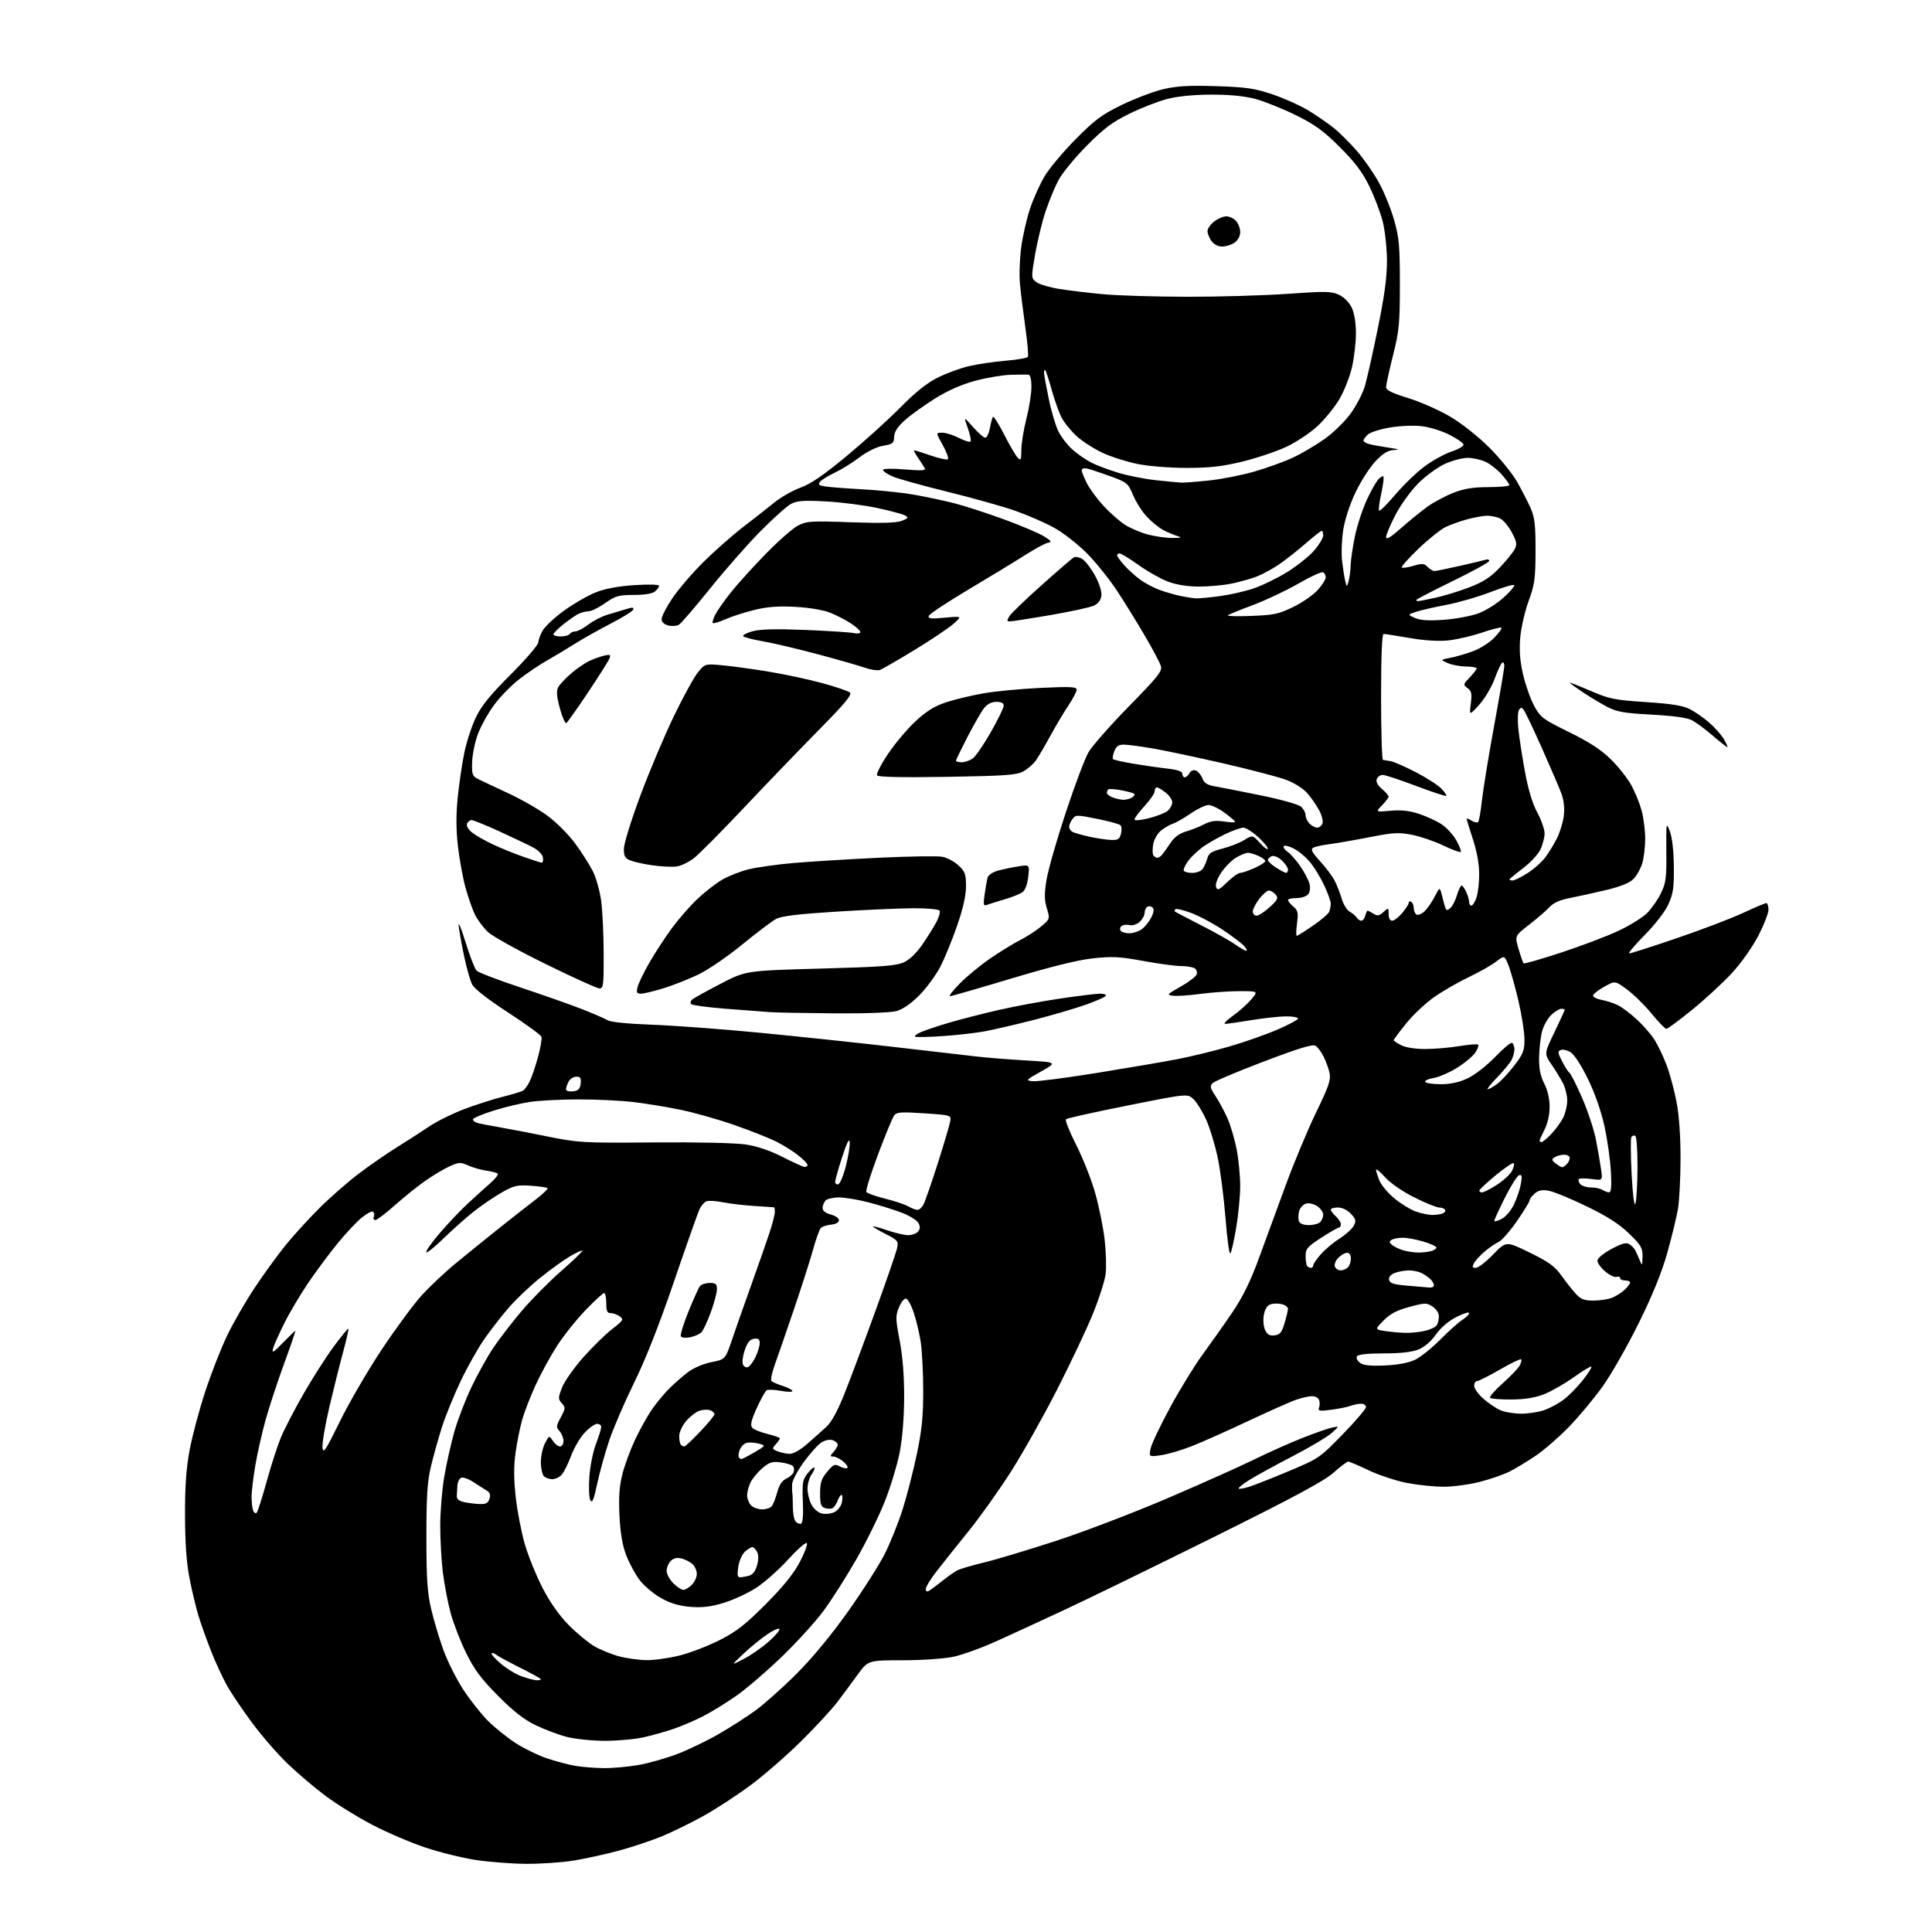 <?xml version="1.0" encoding="UTF-8" standalone="no"?>
<svg 
  version="1.1" 
  xmlns="http://www.w3.org/2000/svg" 
  xmlns:xlink="http://www.w3.org/1999/xlink" 
  xmlns:svg="http://www.w3.org/2000/svg"
  xmlns:rdf="http://www.w3.org/1999/02/22-rdf-syntax-ns#"
  xmlns:cc="http://creativecommons.org/ns#"
  xmlns:dc="http://purl.org/dc/elements/1.1/"
  viewBox="0 0 768 768"
  width="768"
  height="768"
>
<style>svg {background-color: white; }</style>"
<path stroke="none" fill="black" fill-rule="evenodd" d="M209.00,740.90C203.22,740.85 194.22,740.15 189.00,739.35C183.78,738.55 174.80,736.33 169.06,734.41C163.32,732.50 153.87,728.45 148.06,725.43C142.25,722.40 133.90,717.24 129.50,713.96C125.10,710.68 118.26,704.88 114.31,701.07C110.35,697.27 104.00,689.96 100.20,684.83C96.40,679.70 91.90,673.02 90.21,670.00C88.52,666.98 85.71,660.90 83.97,656.50C82.23,652.10 79.97,645.80 78.96,642.50C77.95,639.20 76.32,632.45 75.36,627.50C74.14,621.30 73.58,613.53 73.55,602.50C73.51,590.97 74.02,583.71 75.36,576.50C76.39,571.00 79.16,560.58 81.53,553.34C83.89,546.10 87.85,535.97 90.32,530.84C92.79,525.70 97.83,517.00 101.51,511.50C105.19,506.00 110.73,498.40 113.82,494.62C116.91,490.84 122.83,484.36 126.97,480.24C131.11,476.11 138.00,470.07 142.28,466.80C146.56,463.54 153.53,458.70 157.78,456.06C162.03,453.41 167.83,449.67 170.68,447.74C173.53,445.81 179.61,442.79 184.18,441.03C188.76,439.28 195.72,437.03 199.65,436.04C203.59,435.05 207.31,433.93 207.91,433.55C208.52,433.18 209.67,431.61 210.47,430.06C211.27,428.51 212.78,424.15 213.81,420.37C214.85,416.59 215.49,412.89 215.24,412.15C214.98,411.41 209.00,407.05 201.94,402.46C193.86,397.21 188.58,393.07 187.68,391.31C186.89,389.76 185.45,384.68 184.47,380.00C183.49,375.32 182.53,369.93 182.33,368.00C182.13,366.07 183.36,369.00 185.05,374.50C186.74,380.00 188.72,385.10 189.44,385.84C190.16,386.57 197.89,389.54 206.62,392.44C215.36,395.34 226.32,399.19 231.00,401.01C235.68,402.83 240.40,404.87 241.50,405.54C242.73,406.30 249.44,406.98 259.00,407.33C267.52,407.63 286.65,409.05 301.50,410.48C316.35,411.91 340.43,414.46 355.00,416.14C369.57,417.83 384.65,419.57 388.50,420.01C392.35,420.46 401.08,421.15 407.90,421.55C420.30,422.27 420.30,422.27 413.90,425.89C407.69,429.39 407.59,429.51 410.62,429.80C412.33,429.97 423.81,428.48 436.12,426.49C448.43,424.50 462.82,422.04 468.10,421.02C473.37,420.00 482.57,417.76 488.54,416.04C494.50,414.31 503.12,411.30 507.69,409.33C512.26,407.37 516.00,405.37 516.00,404.88C516.00,404.40 513.86,404.01 511.25,404.02C508.64,404.03 502.45,404.70 497.50,405.51C492.55,406.33 487.84,406.99 487.04,407.00C486.24,407.00 487.59,405.58 490.04,403.84C492.49,402.11 495.78,399.18 497.35,397.34C500.20,394.00 500.20,394.00 492.76,394.00C488.67,394.00 481.71,394.49 477.30,395.08C472.88,395.67 467.97,396.01 466.39,395.83C463.64,395.52 463.78,395.34 469.29,392.22C472.48,390.41 475.36,388.23 475.69,387.37C476.02,386.50 475.66,385.40 474.90,384.91C474.13,384.43 471.67,384.02 469.44,384.02C467.21,384.01 460.46,383.10 454.44,381.99C445.18,380.29 442.12,380.13 434.50,380.95C428.48,381.60 417.73,384.26 402.08,388.96C389.20,392.83 378.19,396.00 377.62,396.00C377.04,396.00 378.81,393.73 381.54,390.96C384.27,388.18 389.65,383.74 393.50,381.09C397.35,378.43 402.75,375.11 405.50,373.71C408.25,372.30 412.05,369.84 413.95,368.23C417.39,365.31 417.40,365.28 416.13,361.04C415.12,357.68 415.10,355.29 416.03,349.64C416.68,345.71 420.11,333.73 423.66,323.00C427.20,312.28 431.27,301.48 432.71,299.00C434.14,296.53 441.36,288.34 448.74,280.80C460.26,269.06 462.07,266.78 461.48,264.80C461.11,263.54 458.31,258.23 455.26,253.00C452.21,247.78 447.21,239.68 444.14,235.00C441.08,230.32 435.63,223.54 432.04,219.92C428.44,216.30 422.57,211.73 419.00,209.76C415.43,207.79 408.45,204.76 403.50,203.02C398.55,201.29 386.40,197.88 376.50,195.45C366.60,193.02 356.81,190.29 354.75,189.37C352.69,188.45 351.00,187.29 351.00,186.80C351.00,186.28 354.67,186.19 359.65,186.60C366.92,187.19 368.17,187.08 367.49,185.90C367.04,185.13 365.82,183.26 364.77,181.75C363.72,180.24 363.12,179.00 363.43,179.00C363.74,179.00 366.72,179.95 370.06,181.10C373.40,182.26 376.44,182.89 376.81,182.52C377.19,182.15 376.26,179.63 374.75,176.92C372.00,172.00 372.00,172.00 374.54,172.00C375.94,172.00 378.91,172.93 381.14,174.07C383.37,175.21 385.47,175.87 385.80,175.53C386.13,175.20 385.65,172.81 384.72,170.21C383.04,165.50 383.04,165.50 386.80,169.75C388.86,172.09 391.05,174.00 391.67,174.00C392.28,174.00 393.09,172.32 393.48,170.26C393.87,168.20 394.41,166.15 394.68,165.71C394.95,165.27 396.97,168.41 399.15,172.70C401.33,176.99 403.77,181.16 404.56,181.96C405.82,183.24 406.00,182.85 406.00,178.87C406.00,176.37 406.90,170.80 408.00,166.50C409.10,162.20 410.00,156.50 410.00,153.84C410.00,150.68 409.57,148.97 408.75,148.92C408.06,148.87 404.92,148.90 401.76,148.99C398.61,149.07 392.30,150.13 387.75,151.35C382.31,152.80 376.85,155.20 371.78,158.36C367.55,161.00 362.17,164.85 359.83,166.93C356.81,169.61 355.54,171.54 355.45,173.59C355.34,176.18 354.89,176.55 351.05,177.20C348.45,177.65 344.75,179.46 341.63,181.82C338.81,183.95 334.40,186.69 331.83,187.90C329.26,189.11 326.64,190.73 326.01,191.49C325.07,192.62 325.48,192.98 328.18,193.39C330.00,193.67 336.68,194.18 343.00,194.52C349.32,194.86 358.32,195.79 363.00,196.59C367.68,197.39 375.03,198.95 379.34,200.05C383.65,201.16 392.65,204.08 399.34,206.54C406.03,209.00 413.07,212.00 415.00,213.20C418.01,215.08 418.22,215.44 416.50,215.78C415.40,216.00 411.35,218.19 407.50,220.65C403.65,223.11 393.55,229.26 385.05,234.31C376.55,239.37 369.41,244.10 369.18,244.84C368.85,245.92 370.14,246.06 375.64,245.54C382.50,244.90 382.50,244.90 379.00,248.00C377.07,249.70 370.10,254.38 363.50,258.40C356.90,262.42 350.72,265.98 349.77,266.32C348.81,266.65 346.14,266.25 343.81,265.43C341.49,264.62 333.05,262.20 325.05,260.06C317.05,257.93 307.22,255.61 303.21,254.92C299.19,254.23 295.69,253.31 295.42,252.88C295.16,252.45 296.87,251.56 299.22,250.92C302.19,250.10 308.55,249.95 320.00,250.40C329.07,250.77 337.74,251.33 339.25,251.65C340.78,251.97 342.00,251.80 342.00,251.25C342.00,250.71 340.31,249.16 338.25,247.82C336.19,246.47 332.48,244.55 330.00,243.56C327.34,242.49 321.71,241.54 316.25,241.24C309.47,240.86 305.13,241.18 299.95,242.44C296.07,243.39 290.86,245.06 288.37,246.16C285.87,247.26 283.61,247.95 283.34,247.68C283.07,247.41 283.53,245.87 284.37,244.26C285.20,242.65 288.00,238.67 290.59,235.41C293.18,232.16 299.39,225.30 304.40,220.18C309.40,215.05 315.17,209.98 317.22,208.92C320.62,207.15 322.39,207.04 338.22,207.61C350.48,208.04 356.37,207.88 358.50,207.04C361.09,206.02 361.27,205.73 359.80,204.91C358.87,204.39 353.92,203.05 348.80,201.95C343.69,200.84 334.54,199.66 328.47,199.33C319.52,198.84 316.87,199.02 314.47,200.29C312.84,201.15 307.36,206.05 302.29,211.18C297.23,216.31 288.23,226.54 282.29,233.92C276.36,241.30 270.78,247.78 269.90,248.32C269.03,248.86 267.11,248.99 265.65,248.63C263.97,248.20 263.00,247.28 263.00,246.09C263.00,245.07 264.91,241.36 267.24,237.86C269.58,234.36 275.11,227.90 279.53,223.50C283.96,219.10 291.10,212.80 295.40,209.50C299.70,206.20 305.30,201.80 307.86,199.72C310.41,197.64 315.08,195.00 318.23,193.84C322.37,192.33 327.52,188.79 336.74,181.12C343.77,175.28 353.34,166.62 358.01,161.87C363.83,155.96 368.46,152.26 372.75,150.11C376.19,148.38 381.81,146.32 385.25,145.53C388.69,144.73 395.23,143.77 399.78,143.39C404.34,143.02 408.30,142.32 408.59,141.85C408.88,141.38 408.44,136.16 407.60,130.25C406.77,124.34 405.80,116.58 405.46,113.00C405.11,109.42 405.34,102.75 405.97,98.17C406.60,93.59 408.18,86.69 409.49,82.84C410.79,78.98 413.35,73.28 415.18,70.17C417.01,67.06 422.56,60.41 427.53,55.39C435.26,47.58 437.93,45.59 446.03,41.66C451.24,39.14 458.65,36.33 462.50,35.43C467.86,34.18 472.79,33.91 483.50,34.25C495.45,34.64 498.72,35.11 505.83,37.51C510.42,39.06 516.83,41.94 520.09,43.91C523.35,45.88 527.92,49.04 530.25,50.92C532.59,52.80 536.75,56.95 539.50,60.14C542.25,63.32 546.17,68.97 548.20,72.69C550.24,76.41 552.93,83.06 554.19,87.48C556.17,94.46 556.47,97.78 556.47,113.00C556.46,128.74 556.19,131.59 553.73,141.33C552.23,147.29 551.00,152.92 551.00,153.85C551.00,155.11 553.26,156.24 559.75,158.23C564.56,159.71 572.05,163.01 576.39,165.57C580.96,168.26 587.51,173.43 591.96,177.86C596.18,182.06 601.17,188.20 603.05,191.50C604.93,194.80 607.36,199.53 608.45,202.00C610.08,205.71 610.42,208.69 610.40,219.00C610.37,230.11 610.06,232.34 607.62,239.00C606.10,243.15 604.62,249.70 604.30,253.66C603.89,258.74 604.24,263.00 605.48,268.28C606.45,272.39 608.42,277.94 609.87,280.62C612.32,285.17 613.27,285.88 623.76,291.04C631.91,295.05 636.50,298.05 640.42,301.92C643.39,304.85 647.04,309.49 648.53,312.23C650.02,314.96 651.85,319.52 652.61,322.35C653.36,325.18 653.98,330.15 653.99,333.38C653.99,336.62 653.47,341.02 652.83,343.17C652.19,345.31 650.60,348.13 649.30,349.43C647.70,351.03 644.11,352.46 638.22,353.86C633.42,355.00 626.97,356.41 623.88,357.01C620.08,357.74 617.50,358.91 615.88,360.65C614.57,362.07 610.94,365.20 607.81,367.62C602.12,372.03 602.12,372.03 603.66,377.26C604.51,380.14 605.40,382.71 605.65,382.96C605.89,383.21 612.70,381.24 620.79,378.59C628.88,375.93 639.10,372.04 643.50,369.95C647.90,367.87 652.94,364.74 654.69,363.02C656.44,361.29 658.92,357.77 660.19,355.19C662.24,351.03 662.49,349.13 662.40,338.51C662.31,326.82 662.34,326.62 663.80,330.51C664.72,332.98 665.32,338.31 665.38,344.50C665.46,352.91 665.11,355.30 663.19,359.50C661.86,362.43 657.95,367.50 653.73,371.75C649.78,375.74 647.06,379.00 647.67,379.00C648.29,379.00 656.83,376.26 666.65,372.91C676.47,369.56 688.27,365.06 692.89,362.91C697.50,360.76 701.66,359.00 702.14,359.00C702.61,359.00 703.00,360.17 703.00,361.60C703.00,363.03 701.15,367.75 698.89,372.09C696.54,376.61 692.04,382.96 688.37,386.91C684.85,390.72 677.77,397.25 672.63,401.42C667.50,405.59 662.90,409.00 662.40,408.99C661.91,408.99 659.25,406.25 656.50,402.90C653.75,399.56 649.37,395.25 646.76,393.33C642.02,389.84 642.02,389.84 637.83,392.17C635.53,393.45 633.48,395.01 633.28,395.63C633.07,396.26 634.57,397.07 636.67,397.47C638.74,397.85 641.74,398.85 643.33,399.67C644.92,400.50 648.27,403.04 650.75,405.33C653.24,407.63 656.38,411.24 657.73,413.38C659.08,415.51 661.24,420.05 662.52,423.47C663.81,426.88 665.58,433.46 666.46,438.09C667.46,443.33 668.05,451.77 668.04,460.50C668.03,468.20 667.57,477.18 667.03,480.46C666.48,483.73 664.58,491.61 662.79,497.96C660.57,505.84 656.97,514.73 651.40,526.00C646.92,535.08 640.46,546.41 637.04,551.18C633.62,555.95 627.60,563.17 623.66,567.23C619.72,571.28 613.80,576.42 610.50,578.66C607.20,580.89 602.55,583.71 600.17,584.92C597.79,586.13 592.43,588.00 588.26,589.06C584.09,590.13 577.64,591.00 573.93,591.00C570.21,591.00 563.66,590.33 559.37,589.51C555.07,588.68 548.23,586.43 544.17,584.51C540.11,582.58 536.40,581.00 535.93,581.00C535.46,581.00 532.82,582.99 530.08,585.43C526.35,588.74 514.39,595.17 482.79,610.86C459.53,622.40 433.07,635.31 424.00,639.54C414.93,643.76 402.58,649.47 396.56,652.20C390.54,654.94 382.66,657.81 379.06,658.58C375.31,659.37 366.61,659.97 358.78,659.98C345.06,660.00 345.06,660.00 340.89,665.75C338.59,668.91 334.99,673.78 332.88,676.56C330.78,679.34 324.43,686.22 318.78,691.84C313.12,697.47 304.06,705.39 298.64,709.44C293.22,713.49 284.67,719.08 279.64,721.86C274.61,724.64 267.16,728.30 263.07,729.98C258.98,731.66 251.37,734.20 246.15,735.62C240.93,737.04 232.80,738.83 228.08,739.60C223.36,740.37 214.78,740.95 209.00,740.90zM240.00,702.85C243.57,702.89 249.88,702.32 254.00,701.58C258.12,700.84 265.10,698.84 269.50,697.14C273.90,695.44 281.22,691.90 285.76,689.27C290.31,686.65 296.82,682.48 300.24,680.00C303.66,677.52 310.98,671.00 316.49,665.50C322.93,659.08 330.34,650.13 337.17,640.50C343.02,632.25 349.61,621.90 351.80,617.50C354.00,613.10 357.15,605.23 358.81,600.00C360.47,594.77 362.99,584.98 364.41,578.23C366.45,568.57 367.00,563.16 366.99,552.73C366.99,545.46 366.52,536.65 365.96,533.17C365.39,529.68 364.16,524.54 363.21,521.73C362.27,518.93 360.93,516.45 360.24,516.23C359.52,516.00 358.29,517.45 357.40,519.59C355.95,523.05 355.97,524.12 357.64,532.93C358.83,539.20 359.44,546.98 359.41,555.50C359.38,563.62 358.71,571.84 357.63,577.39C356.67,582.28 354.03,590.99 351.76,596.76C349.49,602.52 344.38,612.92 340.39,619.87C336.41,626.82 330.57,636.00 327.41,640.28C324.26,644.55 316.84,652.73 310.92,658.44C305.01,664.15 296.87,671.16 292.84,674.00C288.80,676.85 282.80,680.55 279.50,682.23C276.21,683.91 271.03,686.13 268.00,687.17C264.98,688.22 259.66,689.73 256.19,690.53C252.72,691.34 245.72,692.00 240.65,692.00C235.57,692.00 228.74,691.32 225.46,690.48C222.18,689.64 216.57,687.55 213.00,685.83C208.30,683.57 204.13,680.32 197.97,674.10C191.21,667.30 188.56,663.73 185.26,657.00C182.96,652.33 180.18,645.12 179.08,641.00C177.98,636.88 176.61,629.69 176.04,625.03C175.47,620.37 175.00,612.01 175.00,606.45C175.00,600.90 175.73,592.11 176.61,586.93C177.50,581.74 179.31,573.67 180.64,569.00C181.97,564.33 185.04,556.35 187.47,551.28C189.90,546.21 193.78,539.23 196.10,535.78C198.42,532.33 203.43,525.81 207.23,521.30C211.03,516.79 218.13,509.60 223.01,505.32C227.89,501.05 231.71,497.37 231.49,497.16C231.27,496.94 229.06,497.95 226.57,499.41C224.08,500.86 218.78,504.69 214.78,507.91C210.77,511.13 205.19,516.42 202.36,519.68C199.53,522.93 195.13,528.57 192.58,532.22C190.03,535.87 185.74,543.50 183.04,549.18C180.35,554.86 177.00,563.10 175.61,567.50C174.22,571.90 172.27,578.88 171.29,583.00C169.87,588.94 169.50,594.77 169.50,611.00C169.50,627.49 169.87,633.07 171.37,639.50C172.39,643.90 174.58,651.23 176.22,655.79C177.87,660.35 181.43,667.47 184.14,671.62C186.85,675.76 191.27,681.36 193.96,684.05C196.65,686.75 201.61,690.73 204.99,692.91C208.36,695.09 214.02,697.84 217.57,699.02C221.11,700.20 226.15,701.53 228.76,701.97C231.37,702.41 236.43,702.80 240.00,702.85zM213.25,667.92C214.21,667.96 215.00,667.79 215.00,667.53C215.00,667.27 211.29,665.20 206.75,662.94C202.21,660.67 197.93,658.35 197.23,657.77C196.53,657.19 195.72,656.95 195.43,657.24C195.14,657.53 196.79,659.37 199.09,661.34C201.39,663.31 205.12,665.58 207.39,666.38C209.65,667.19 212.29,667.88 213.25,667.92zM295.64,659.47C298.47,658.00 302.97,654.87 305.64,652.51C308.31,650.14 310.19,647.89 309.82,647.51C309.45,647.12 307.17,648.17 304.75,649.83C302.34,651.49 298.14,654.94 295.43,657.49C290.50,662.14 290.50,662.14 295.64,659.47zM257.09,659.93C260.16,659.97 266.14,659.11 270.38,658.03C274.61,656.95 281.77,654.17 286.29,651.86C292.86,648.49 296.49,645.64 304.50,637.57C311.47,630.56 315.56,625.47 317.99,620.82C319.91,617.15 321.13,613.80 320.72,613.38C320.30,612.97 316.93,615.94 313.23,619.99C309.53,624.05 303.82,629.10 300.55,631.22C297.27,633.33 291.48,636.01 287.69,637.16C282.55,638.72 279.18,639.13 274.44,638.75C269.92,638.38 266.55,637.38 262.79,635.27C259.88,633.63 256.08,630.44 254.33,628.18C252.59,625.92 250.17,621.46 248.95,618.28C247.41,614.26 246.59,609.45 246.25,602.49C245.89,595.14 246.20,590.76 247.41,585.99C248.31,582.42 250.59,576.24 252.47,572.26C254.36,568.27 257.34,562.91 259.10,560.35C260.87,557.79 263.94,554.06 265.94,552.06C267.94,550.06 271.29,547.12 273.40,545.51C275.64,543.80 279.52,542.14 282.78,541.48C288.33,540.38 288.33,540.38 291.03,532.44C292.51,528.07 295.98,518.20 298.74,510.50C301.50,502.80 304.72,493.60 305.88,490.06C307.05,486.51 308.00,482.80 308.00,481.81C308.00,480.81 307.89,479.97 307.75,479.94C307.61,479.90 304.12,479.66 300.00,479.41C295.88,479.15 290.22,478.49 287.42,477.94C284.63,477.38 281.65,477.20 280.81,477.52C279.96,477.84 278.71,479.32 278.02,480.81C277.34,482.29 272.78,495.20 267.90,509.50C262.09,526.52 256.65,540.34 252.14,549.50C248.36,557.20 243.89,567.55 242.21,572.50C240.53,577.45 238.37,585.24 237.40,589.80C236.05,596.14 235.41,597.70 234.69,596.40C234.16,595.47 233.97,591.28 234.27,587.10C234.56,582.92 235.74,577.02 236.90,574.00C238.05,570.98 239.00,567.94 239.00,567.25C239.00,566.56 238.27,566.00 237.37,566.00C236.47,566.00 234.25,567.57 232.44,569.49C230.63,571.41 228.18,575.57 227.00,578.74C225.82,581.91 224.14,585.29 223.27,586.25C222.40,587.21 220.72,588.00 219.55,588.00C218.37,588.00 216.86,587.46 216.20,586.80C215.54,586.14 215.00,583.64 215.00,581.25C215.00,578.86 215.74,575.47 216.64,573.72C218.29,570.55 218.29,570.55 219.77,572.77C220.58,574.00 221.86,575.00 222.62,575.00C223.38,575.00 224.00,574.02 224.00,572.83C224.00,571.63 223.30,569.88 222.44,568.93C221.02,567.37 221.07,566.87 222.92,563.41C224.80,559.90 224.84,559.48 223.34,557.82C221.84,556.17 221.85,555.69 223.40,551.62C224.33,549.19 228.11,543.80 231.79,539.64C235.48,535.48 240.68,530.39 243.34,528.33C247.76,524.91 248.02,524.49 246.39,523.30C245.42,522.58 243.80,522.00 242.81,522.00C241.37,522.00 241.00,521.19 241.00,518.00C241.00,515.80 240.62,514.00 240.16,514.00C239.70,514.00 236.39,517.05 232.79,520.77C229.20,524.49 224.13,530.83 221.52,534.86C218.92,538.88 215.10,545.85 213.03,550.34C210.96,554.83 208.54,561.03 207.64,564.13C206.75,567.23 205.54,573.19 204.95,577.37C204.20,582.81 204.21,587.86 205.01,595.09C205.62,600.65 207.24,609.06 208.61,613.79C209.98,618.51 213.16,626.36 215.67,631.22C218.62,636.93 222.28,642.14 226.00,645.92C229.18,649.15 233.75,652.94 236.16,654.35C238.57,655.77 243.01,657.59 246.02,658.40C249.04,659.21 254.02,659.90 257.09,659.93zM369.25,632.40C369.94,632.01 372.30,630.25 374.50,628.50C376.70,626.75 379.40,624.83 380.51,624.25C381.61,623.67 386.33,622.28 391.01,621.16C395.68,620.04 408.57,616.17 419.67,612.55C430.76,608.94 450.78,601.29 464.17,595.55C477.55,589.82 493.00,582.91 498.50,580.20C504.00,577.49 512.55,573.67 517.50,571.70C522.45,569.74 527.85,567.85 529.50,567.50C532.50,566.87 532.50,566.87 529.31,569.69C527.56,571.23 520.59,575.37 513.81,578.89C507.04,582.40 499.35,586.62 496.71,588.26C494.08,589.91 492.14,591.47 492.39,591.73C492.65,591.99 494.58,591.65 496.68,590.98C498.78,590.31 505.90,587.49 512.50,584.72C524.26,579.78 524.68,579.49 533.75,570.16C538.84,564.92 543.00,560.04 543.00,559.32C543.00,558.59 542.13,558.00 541.07,558.00C540.00,558.00 538.09,558.39 536.82,558.86C535.54,559.33 532.08,560.03 529.12,560.41C524.50,561.00 523.83,560.88 524.34,559.55C524.67,558.70 524.68,557.33 524.36,556.50C524.05,555.67 522.77,555.00 521.52,555.00C520.27,555.00 517.38,555.66 515.10,556.47C512.81,557.27 504.24,561.09 496.03,564.95C487.83,568.81 477.83,573.27 473.81,574.85C469.79,576.44 464.30,578.06 461.61,578.45C456.72,579.16 456.72,579.16 457.38,575.84C457.75,574.01 461.30,566.54 465.27,559.24C469.25,551.94 475.06,542.49 478.20,538.24C481.33,533.98 486.55,526.59 489.80,521.80C494.03,515.56 497.02,509.50 500.39,500.30C502.97,493.26 507.80,480.07 511.14,471.00C514.47,461.93 519.90,448.95 523.19,442.17C528.10,432.09 529.07,429.26 528.55,426.67C528.19,424.93 527.14,421.97 526.20,420.09C525.27,418.22 523.80,416.25 522.94,415.71C521.79,415.00 516.29,416.68 502.44,421.95C492.02,425.91 482.86,429.77 482.08,430.53C480.87,431.71 481.02,432.43 483.18,435.70C484.56,437.79 486.69,441.75 487.92,444.50C489.15,447.25 490.79,452.80 491.58,456.84C492.36,460.87 493.00,467.43 493.00,471.41C493.00,475.39 492.28,482.89 491.40,488.07C490.53,493.26 489.48,497.85 489.07,498.29C488.66,498.72 487.80,492.42 487.16,484.29C486.52,476.15 485.14,465.38 484.09,460.34C483.05,455.30 480.98,448.48 479.50,445.17C478.01,441.86 475.73,438.16 474.43,436.93C472.06,434.71 472.06,434.71 448.28,439.45C435.20,442.06 424.16,444.51 423.74,444.91C423.32,445.30 425.14,449.88 427.78,455.07C430.43,460.26 433.82,468.86 435.33,474.17C436.84,479.48 438.53,487.80 439.10,492.66C439.67,497.52 439.85,503.73 439.50,506.46C439.16,509.19 436.84,516.39 434.36,522.46C431.88,528.53 425.48,542.05 420.15,552.50C414.81,562.95 406.63,577.50 401.97,584.84C397.31,592.17 389.68,602.91 385.00,608.69C380.32,614.48 374.59,621.68 372.25,624.69C369.91,627.71 368.00,630.84 368.00,631.65C368.00,632.54 368.49,632.84 369.25,632.40zM271.64,632.00C272.39,632.00 273.90,631.10 275.00,630.00C276.10,628.90 277.00,626.94 277.00,625.65C277.00,624.37 276.21,622.60 275.25,621.73C274.29,620.87 272.33,619.86 270.89,619.51C269.12,619.06 267.76,619.38 266.64,620.50C265.74,621.40 265.00,623.17 265.00,624.44C265.00,625.70 266.19,627.91 267.64,629.36C269.09,630.81 270.89,632.00 271.64,632.00zM294.16,626.99C294.90,626.98 296.51,626.70 297.73,626.37C299.22,625.98 300.30,624.59 300.94,622.24C301.58,619.93 301.58,618.08 300.92,616.86C300.38,615.84 299.55,615.00 299.08,615.00C298.61,615.00 297.31,615.79 296.19,616.75C295.06,617.73 293.86,620.38 293.49,622.75C292.99,625.97 293.15,627.00 294.16,626.99zM318.40,605.69C319.12,605.45 319.38,602.42 319.15,596.91C318.85,589.45 319.06,588.18 321.02,585.70C322.23,584.16 323.45,583.11 323.72,583.38C323.98,583.65 323.48,584.90 322.60,586.16C321.72,587.42 321.00,589.94 321.00,591.77C321.00,593.60 321.68,596.42 322.52,598.04C323.36,599.66 325.18,601.26 326.59,601.61C328.00,601.97 330.23,601.76 331.55,601.16C332.87,600.56 334.24,598.91 334.59,597.49C334.95,596.07 334.97,594.64 334.65,594.31C334.32,593.99 333.62,594.87 333.09,596.26C332.56,597.66 331.64,599.10 331.05,599.47C330.46,599.83 329.09,599.84 327.99,599.50C326.34,598.97 326.00,597.98 326.00,593.64C326.00,589.39 326.52,587.80 328.80,585.07C331.32,582.05 331.83,581.84 333.89,582.94C335.14,583.61 336.47,583.86 336.84,583.49C337.20,583.13 336.44,581.97 335.14,580.91C333.84,579.86 332.08,579.00 331.23,579.00C329.88,579.00 329.90,578.77 331.35,577.17C332.26,576.17 333.00,574.85 333.00,574.24C333.00,573.63 332.08,572.84 330.95,572.48C329.74,572.10 327.89,572.50 326.44,573.45C325.09,574.33 321.96,577.84 319.49,581.23C317.02,584.62 314.95,588.55 314.88,589.95C314.82,591.35 314.85,592.95 314.96,593.50C315.08,594.05 315.17,596.52 315.17,599.00C315.17,601.47 315.65,604.07 316.23,604.78C316.82,605.49 317.80,605.90 318.40,605.69zM102.04,601.32C102.46,600.87 104.22,595.39 105.94,589.15C107.66,582.91 110.17,575.07 111.53,571.73C112.89,568.39 116.99,560.45 120.65,554.08C124.31,547.71 129.75,539.20 132.74,535.17C135.73,531.14 138.32,527.99 138.50,528.17C138.68,528.35 137.72,532.55 136.38,537.50C135.03,542.45 132.57,552.30 130.91,559.39C129.25,566.48 128.03,573.68 128.20,575.39C128.46,578.08 129.39,576.69 135.13,565.00C138.77,557.58 146.24,544.75 151.72,536.50C157.20,528.25 164.34,518.56 167.59,514.98C170.84,511.39 177.06,505.54 181.41,501.98C185.76,498.41 193.26,492.35 198.07,488.50C202.89,484.65 209.38,479.56 212.51,477.18C215.64,474.80 217.94,472.61 217.64,472.30C217.33,472.00 214.33,471.56 210.97,471.34C205.53,470.98 204.25,471.28 199.26,474.14C196.18,475.90 191.15,479.35 188.08,481.80C185.01,484.25 179.70,488.99 176.28,492.32C172.85,495.66 169.79,498.12 169.46,497.79C169.13,497.46 171.47,494.11 174.66,490.35C177.86,486.58 182.95,481.21 185.99,478.41C189.02,475.61 193.07,471.93 195.00,470.24C196.92,468.55 198.22,466.88 197.87,466.54C197.53,466.20 195.50,465.67 193.37,465.36C191.24,465.06 187.99,464.13 186.14,463.30C183.07,461.93 182.42,461.96 178.74,463.62C176.53,464.62 172.20,467.20 169.12,469.35C166.04,471.51 160.56,475.91 156.93,479.13C153.30,482.36 149.82,485.00 149.20,485.00C148.57,485.00 148.30,484.37 148.60,483.60C148.89,482.83 148.73,481.95 148.24,481.65C147.75,481.34 145.70,482.45 143.69,484.11C141.67,485.77 137.39,490.36 134.16,494.31C130.93,498.26 125.73,505.25 122.61,509.84C119.49,514.42 115.21,521.62 113.10,525.84C110.99,530.05 108.95,534.62 108.56,536.00C107.98,538.08 108.63,537.71 112.49,533.75C115.03,531.14 117.25,529.00 117.41,529.00C117.58,529.00 115.59,534.82 112.99,541.92C110.39,549.03 107.09,559.05 105.65,564.17C104.21,569.30 102.35,577.50 101.52,582.38C100.68,587.27 100.00,592.97 100.00,595.05C100.00,597.13 100.28,599.58 100.63,600.49C100.98,601.39 101.61,601.77 102.04,601.32zM302.95,600.00C304.49,600.00 306.22,599.44 306.78,598.75C307.34,598.06 308.32,595.57 308.95,593.21C309.73,590.31 310.88,588.56 312.50,587.82C313.81,587.22 315.15,586.04 315.48,585.20C315.80,584.35 315.66,583.26 315.15,582.75C314.65,582.25 312.48,581.61 310.32,581.32C307.07,580.88 305.85,581.25 303.17,583.51C301.38,585.01 299.27,587.51 298.46,589.07C297.66,590.63 297.00,593.02 297.00,594.38C297.00,595.74 297.71,597.56 298.57,598.43C299.44,599.29 301.41,600.00 302.95,600.00zM190.68,597.88C193.15,597.97 194.02,597.50 194.57,595.79C195.07,594.21 194.76,593.27 193.51,592.54C192.54,591.97 190.17,590.46 188.25,589.19C186.32,587.92 184.12,587.12 183.37,587.41C182.62,587.70 181.93,589.08 181.83,590.47C181.74,591.86 181.63,593.78 181.58,594.74C181.53,595.89 182.51,596.70 184.50,597.12C186.15,597.47 188.93,597.82 190.68,597.88zM294.72,580.00C295.05,580.00 297.38,578.79 299.90,577.32C304.48,574.64 304.48,574.64 301.49,573.83C299.84,573.39 297.68,573.29 296.69,573.60C295.69,573.92 294.50,575.15 294.05,576.34C293.60,577.53 293.43,578.84 293.68,579.25C293.92,579.66 294.39,580.00 294.72,580.00zM313.89,577.94C315.31,577.97 318.14,576.37 320.89,573.97C323.42,571.75 326.87,568.68 328.54,567.15C330.54,565.32 333.00,560.79 335.73,553.93C338.01,548.19 343.52,533.47 347.97,521.21C352.42,508.95 356.33,497.62 356.64,496.03C357.18,493.37 356.83,492.95 352.11,490.56C349.30,489.13 347.00,487.77 347.00,487.54C347.00,487.30 349.55,487.98 352.66,489.05C355.77,490.12 359.54,491.00 361.03,491.00C362.53,491.00 364.29,490.35 364.95,489.56C365.81,488.52 365.85,487.58 365.07,486.14C364.49,485.04 361.42,483.17 358.25,481.98C355.09,480.79 349.17,478.96 345.09,477.91C341.01,476.86 335.82,476.00 333.54,476.00C331.26,476.00 328.86,476.54 328.20,477.20C327.54,477.86 327.00,479.20 327.00,480.17C327.00,481.33 328.12,482.23 330.25,482.78C332.04,483.25 333.50,484.27 333.50,485.06C333.50,485.95 332.28,486.62 330.32,486.81C328.58,486.98 326.71,487.65 326.18,488.31C325.65,488.96 324.27,492.88 323.12,497.00C321.97,501.12 318.59,511.70 315.60,520.50C312.61,529.30 309.20,539.15 308.03,542.39C306.85,545.63 306.25,548.61 306.69,549.02C307.14,549.43 309.19,550.30 311.25,550.96C313.31,551.62 315.00,552.51 315.00,552.95C315.00,553.38 312.93,553.35 310.39,552.88C307.85,552.41 305.32,552.30 304.76,552.65C304.21,552.99 302.43,556.18 300.83,559.72C298.63,564.56 298.18,566.51 299.00,567.50C299.60,568.23 302.33,569.36 305.05,570.01C307.77,570.67 310.00,571.46 310.00,571.77C310.00,572.09 309.26,573.16 308.36,574.15C306.83,575.85 306.88,576.02 309.11,576.92C310.43,577.44 312.57,577.90 313.89,577.94zM272.01,575.00C272.39,575.00 275.24,572.33 278.35,569.07C281.46,565.82 284.00,562.70 284.00,562.14C284.00,561.59 283.16,560.87 282.13,560.54C281.10,560.22 279.15,560.37 277.79,560.89C276.43,561.41 274.13,563.25 272.66,564.99C271.19,566.74 270.00,569.38 270.00,570.91C270.00,572.43 270.30,573.97 270.67,574.33C271.03,574.70 271.64,575.00 272.01,575.00zM604.62,561.96C607.44,561.98 611.61,561.34 613.89,560.54C616.17,559.74 619.68,557.82 621.69,556.29C623.70,554.75 627.08,551.30 629.21,548.62C631.33,545.93 632.86,543.52 632.60,543.27C632.35,543.01 629.17,544.92 625.54,547.51C621.92,550.09 616.60,553.13 613.73,554.25C610.14,555.64 606.08,556.30 600.77,556.32C596.51,556.35 592.72,556.05 592.34,555.67C591.95,555.28 594.20,552.68 597.33,549.89C600.47,547.10 603.51,543.92 604.10,542.82C604.68,541.73 604.94,540.61 604.67,540.34C604.40,540.07 600.61,541.90 596.24,544.42C591.88,546.94 587.79,549.00 587.15,549.00C586.52,549.00 586.00,549.85 586.00,550.90C586.00,551.94 587.65,554.24 589.67,556.02C591.69,557.79 594.73,559.84 596.42,560.58C598.12,561.32 601.81,561.94 604.62,561.96zM297.30,543.44C298.05,543.15 299.42,541.34 300.34,539.42C301.25,537.50 302.00,535.02 302.00,533.90C302.00,532.36 301.45,531.94 299.75,532.18C298.13,532.41 297.10,533.65 296.08,536.60C295.31,538.85 294.95,541.43 295.30,542.33C295.64,543.23 296.54,543.73 297.30,543.44zM550.50,542.79C555.69,542.56 559.91,541.77 562.50,540.53C564.70,539.47 569.20,535.88 572.50,532.54C575.80,529.20 579.74,525.67 581.25,524.71C582.76,523.74 584.00,522.51 584.00,521.96C584.00,521.41 581.73,522.12 578.95,523.53C575.77,525.14 572.75,527.72 570.79,530.50C568.83,533.27 566.24,535.49 563.82,536.46C561.25,537.48 556.65,538.00 550.04,538.00C543.63,538.00 539.87,538.41 539.41,539.15C539.01,539.79 539.55,540.94 540.60,541.72C541.98,542.76 544.69,543.05 550.50,542.79zM274.36,531.58C272.64,531.92 270.98,531.77 270.65,531.24C270.33,530.72 271.68,526.28 273.66,521.39C275.63,516.50 277.70,511.94 278.25,511.25C278.80,510.56 280.54,510.00 282.12,510.00C284.51,510.00 285.00,510.42 285.00,512.45C285.00,513.80 283.91,517.92 282.57,521.60C281.24,525.27 279.54,528.88 278.81,529.62C278.07,530.35 276.07,531.24 274.36,531.58zM506.65,530.82C508.82,530.56 509.53,529.70 510.63,526.00C511.37,523.52 511.98,520.95 511.98,520.27C511.99,519.59 510.91,518.76 509.57,518.43C508.24,518.09 506.23,518.11 505.11,518.47C503.77,518.89 502.84,520.33 502.41,522.63C502.03,524.63 502.24,527.23 502.88,528.64C503.75,530.54 504.65,531.06 506.65,530.82zM558.50,529.83C560.70,529.90 564.25,529.55 566.40,529.05C568.54,528.55 570.67,527.55 571.13,526.82C571.59,526.10 571.98,524.50 571.98,523.27C571.99,521.98 570.94,520.35 569.46,519.38C567.09,517.83 566.49,517.84 560.21,519.53C555.22,520.88 552.61,522.25 550.00,524.91C546.50,528.48 546.50,528.48 550.50,529.10C552.70,529.44 556.30,529.77 558.50,529.83zM633.37,517.00C635.85,517.00 639.14,516.52 640.68,515.93C642.23,515.35 644.51,513.92 645.75,512.76C646.99,511.60 648.00,510.28 648.00,509.83C648.00,509.37 647.10,509.00 646.00,509.00C644.90,509.00 644.00,508.56 644.00,508.03C644.00,507.50 643.39,507.30 642.64,507.58C641.89,507.87 639.87,506.92 638.14,505.46C636.41,504.01 635.00,502.07 635.00,501.16C635.01,500.17 637.25,498.29 640.53,496.52C644.76,494.24 646.44,493.79 647.71,494.59C648.62,495.16 649.69,496.28 650.08,497.07C650.47,497.86 651.26,499.62 651.83,501.00C652.80,503.33 652.87,503.24 652.93,499.56C652.99,496.06 652.39,495.02 647.55,490.33C643.61,486.52 638.91,483.51 630.56,479.47C624.22,476.39 617.44,473.62 615.49,473.30C612.90,472.88 611.43,473.21 609.98,474.52C608.89,475.50 608.00,476.73 608.00,477.24C608.00,477.75 605.74,481.44 602.98,485.44C600.22,489.43 596.94,493.16 595.70,493.73C594.46,494.29 591.99,495.98 590.20,497.48C588.42,498.99 586.50,501.07 585.94,502.11C585.13,503.62 585.27,504.00 586.66,504.00C587.61,504.00 590.71,501.60 593.55,498.67C598.71,493.34 598.71,493.34 608.08,497.92C615.65,501.62 618.05,503.36 620.64,507.00C622.40,509.48 624.97,512.74 626.35,514.25C628.39,516.47 629.74,517.00 633.37,517.00zM568.25,511.82C569.21,511.92 570.00,511.52 570.00,510.93C570.00,510.34 569.43,509.29 568.73,508.59C568.03,507.89 566.49,506.79 565.30,506.16C564.11,505.52 561.78,505.00 560.13,505.00C558.48,505.00 555.94,505.45 554.49,506.00C552.77,506.66 551.97,507.62 552.19,508.75C552.45,510.15 553.93,510.62 559.51,511.07C563.35,511.39 567.29,511.73 568.25,511.82zM532.91,505.00C533.84,505.00 535.14,504.46 535.80,503.80C536.46,503.14 537.00,501.56 537.00,500.30C537.00,498.92 536.40,498.00 535.50,498.00C534.67,498.00 533.11,498.89 532.02,499.98C530.93,501.07 530.31,502.64 530.63,503.48C530.95,504.31 531.98,505.00 532.91,505.00zM521.17,504.00C521.62,504.00 522.00,503.57 522.00,503.03C522.00,502.50 523.37,500.51 525.05,498.59C526.73,496.68 530.08,493.87 532.50,492.34C534.92,490.80 537.45,488.53 538.12,487.27C539.18,485.30 539.02,484.65 537.00,482.50C535.57,480.98 533.55,480.00 531.83,480.00C530.27,480.00 529.00,480.38 529.00,480.85C529.00,481.31 529.90,482.50 531.00,483.50C532.10,484.50 533.00,485.92 533.00,486.65C533.00,487.39 532.64,488.00 532.20,488.00C531.76,488.00 528.61,489.81 525.20,492.03C519.66,495.63 519.00,496.41 519.00,499.36C519.00,501.18 519.30,502.97 519.67,503.33C520.03,503.70 520.71,504.00 521.17,504.00zM563.50,497.90C565.15,497.94 567.51,497.70 568.75,497.37C569.99,497.04 571.00,496.39 571.00,495.92C571.00,495.46 568.67,494.39 565.82,493.54C562.97,492.69 559.26,492.01 557.57,492.02C555.88,492.02 553.92,492.40 553.20,492.85C552.16,493.51 552.20,493.92 553.39,494.91C554.20,495.58 556.14,496.52 557.69,496.98C559.23,497.45 561.85,497.86 563.50,497.90zM520.27,487.00C522.10,487.00 524.14,486.46 524.80,485.80C525.46,485.14 526.00,483.80 526.00,482.82C526.00,481.85 524.90,480.32 523.55,479.44C522.11,478.50 520.25,478.10 519.05,478.48C517.93,478.84 516.73,480.23 516.39,481.56C516.06,482.90 516.04,484.67 516.36,485.50C516.71,486.42 518.23,487.00 520.27,487.00zM596.90,484.55C598.55,483.70 600.67,481.21 601.83,478.78C602.95,476.42 604.19,472.75 604.57,470.62C605.12,467.56 604.98,466.83 603.89,467.15C603.12,467.37 600.59,471.37 598.26,476.03C595.93,480.69 594.02,484.85 594.01,485.28C594.00,485.70 595.30,485.38 596.90,484.55zM569.17,482.96C570.64,482.98 572.55,482.73 573.41,482.40C574.28,482.06 574.74,481.39 574.44,480.90C574.13,480.40 573.06,480.00 572.06,480.00C571.05,480.00 566.63,478.20 562.23,475.99C557.53,473.64 552.73,470.34 550.61,467.99C548.62,465.79 547.00,464.46 547.00,465.03C547.00,465.60 547.62,467.55 548.38,469.37C549.14,471.18 551.84,474.37 554.37,476.45C556.91,478.53 560.68,480.83 562.74,481.57C564.81,482.31 567.70,482.93 569.17,482.96zM364.71,480.96C365.38,480.98 366.45,480.02 367.09,478.83C367.73,477.64 370.27,470.32 372.74,462.58C375.20,454.84 377.44,447.33 377.70,445.89C378.19,443.29 378.19,443.29 367.39,442.56C358.05,441.94 356.43,442.06 355.41,443.46C354.76,444.35 351.88,451.33 349.01,458.97C346.14,466.61 344.06,473.30 344.39,473.82C344.72,474.35 348.02,475.53 351.74,476.45C355.46,477.37 359.62,478.76 361.00,479.53C362.38,480.30 364.05,480.95 364.71,480.96zM650.09,478.48C650.51,477.39 650.89,471.01 650.93,464.31C650.97,457.60 650.58,451.86 650.07,451.54C649.56,451.23 648.86,451.42 648.51,451.98C648.17,452.53 648.21,459.17 648.60,466.72C649.03,474.94 649.62,479.66 650.09,478.48zM589.16,474.00C589.80,474.00 592.42,472.65 594.99,471.01C597.56,469.36 600.26,466.89 601.00,465.51C601.73,464.13 602.06,462.73 601.73,462.39C601.39,462.06 598.20,464.19 594.63,467.14C591.06,470.09 588.10,472.84 588.07,473.25C588.03,473.66 588.52,474.00 589.16,474.00zM639.66,473.98C640.47,474.00 640.68,471.59 640.36,465.75C640.11,461.21 638.99,453.23 637.87,448.00C636.62,442.16 634.13,434.94 631.40,429.26C628.84,423.93 625.92,419.34 624.49,418.40C623.13,417.51 621.32,417.05 620.48,417.37C619.13,417.89 619.20,418.46 620.96,421.91C622.06,424.09 623.38,426.11 623.87,426.42C624.37,426.73 626.62,431.19 628.88,436.34C631.13,441.48 633.63,449.03 634.42,453.10C635.21,457.17 636.13,462.48 636.46,464.89C637.07,469.28 637.07,469.28 632.66,468.68C630.24,468.35 627.98,468.35 627.64,468.69C627.30,469.04 627.52,469.92 628.13,470.66C628.74,471.40 630.65,472.01 632.37,472.02C634.09,472.02 636.17,472.47 637.00,473.00C637.83,473.53 639.02,473.98 639.66,473.98zM333.25,470.76C333.94,470.54 335.30,467.24 336.27,463.43C337.24,459.62 337.92,455.38 337.77,454.00C337.59,452.30 336.61,454.23 334.75,460.00C333.23,464.68 331.99,469.10 332.00,469.83C332.00,470.57 332.56,470.98 333.25,470.76zM319.75,463.85C320.44,463.93 321.00,463.59 321.00,463.08C321.00,462.58 319.31,460.84 317.25,459.21C315.19,457.59 311.25,455.14 308.50,453.76C305.75,452.39 298.32,449.45 292.00,447.24C285.68,445.03 276.00,442.29 270.49,441.15C264.99,440.01 256.44,438.61 251.49,438.05C246.55,437.48 236.88,437.02 230.00,437.03C223.12,437.03 214.52,437.47 210.87,438.00C207.22,438.53 200.58,440.11 196.12,441.52C191.65,442.93 188.00,444.49 188.00,444.98C188.00,445.47 188.79,446.10 189.75,446.38C190.71,446.66 194.43,447.39 198.00,448.00C201.57,448.61 210.35,450.29 217.50,451.74C230.02,454.27 231.58,454.36 260.02,454.13C277.40,453.99 292.42,454.33 296.52,454.96C300.99,455.65 306.20,457.42 311.00,459.86C315.12,461.97 319.06,463.76 319.75,463.85zM620.99,464.00C621.33,464.00 622.14,463.46 622.80,462.80C623.46,462.14 624.00,461.02 624.00,460.30C624.00,459.58 622.99,459.01 621.75,459.02C620.51,459.02 618.83,459.48 618.00,460.03C616.70,460.90 616.76,461.24 618.44,462.52C619.51,463.33 620.66,464.00 620.99,464.00zM612.80,454.00C613.25,454.00 615.00,452.54 616.69,450.75C618.39,448.96 620.50,446.06 621.39,444.30C622.27,442.54 623.00,439.48 623.00,437.50C623.00,435.52 622.26,432.46 621.36,430.70C620.46,428.94 618.39,425.56 616.77,423.18C613.81,418.87 613.81,418.87 617.91,410.34C620.16,405.65 622.00,401.63 622.00,401.40C622.00,401.18 621.39,401.00 620.65,401.00C619.90,401.00 618.13,402.07 616.71,403.39C615.30,404.70 613.64,407.62 613.03,409.88C612.42,412.14 611.88,416.81 611.82,420.25C611.74,424.84 612.29,427.64 613.86,430.72C615.22,433.38 616.00,436.78 616.00,440.00C616.00,443.11 615.22,446.60 614.00,449.00C612.90,451.16 612.00,453.16 612.00,453.46C612.00,453.76 612.36,454.00 612.80,454.00zM227.75,433.82C229.91,433.57 230.57,432.91 230.82,430.75C231.07,428.55 230.73,428.00 229.10,428.00C227.98,428.00 226.60,428.87 226.04,429.93C225.47,431.00 225.00,432.38 225.00,433.00C225.00,433.65 226.18,434.00 227.75,433.82zM591.38,433.00C591.83,433.00 593.43,432.12 594.94,431.04C596.46,429.96 599.56,426.66 601.85,423.70C605.49,418.98 606.00,417.68 606.00,413.15C606.00,410.31 604.89,403.28 603.53,397.53C602.17,391.79 600.37,385.44 599.53,383.42C598.00,379.76 598.00,379.76 594.61,382.34C592.75,383.77 587.89,386.51 583.82,388.44C579.75,390.38 573.62,393.90 570.21,396.28C566.80,398.65 561.75,403.39 559.00,406.80C556.25,410.22 554.00,413.22 554.00,413.48C554.00,413.74 555.33,414.64 556.95,415.47C558.72,416.39 562.54,417.00 566.51,417.00C570.14,417.00 576.25,416.48 580.07,415.85C583.90,415.22 587.29,414.95 587.60,415.26C587.91,415.57 587.40,416.99 586.47,418.40C585.54,419.82 582.31,422.53 579.28,424.42C576.26,426.31 572.03,428.16 569.89,428.52C567.75,428.88 566.24,429.59 566.55,430.09C566.86,430.59 569.68,431.00 572.81,430.99C576.70,430.98 580.08,430.23 583.50,428.61C586.31,427.28 591.06,423.57 594.36,420.13C597.58,416.76 600.61,414.26 601.11,414.56C601.60,414.87 602.00,416.02 602.00,417.12C602.00,418.23 601.50,420.11 600.88,421.32C600.27,422.52 597.70,425.64 595.17,428.25C592.64,430.86 590.94,433.00 591.38,433.00zM374.79,411.86C369.45,412.23 364.55,412.35 363.90,412.13C363.25,411.92 364.24,411.08 366.11,410.27C367.97,409.47 373.10,407.75 377.50,406.47C381.90,405.18 390.68,402.93 397.00,401.48C403.32,400.03 414.35,397.98 421.50,396.93C428.65,395.87 435.76,395.01 437.31,395.00C438.85,395.00 439.88,395.38 439.59,395.85C439.30,396.33 435.79,397.89 431.78,399.33C427.78,400.77 418.43,403.51 411.00,405.42C403.57,407.33 394.57,409.41 391.00,410.05C387.43,410.68 380.13,411.50 374.79,411.86zM331.50,402.82C319.95,402.73 308.48,402.51 306.00,402.33C303.52,402.15 295.67,401.55 288.54,401.00C281.42,400.44 275.21,399.61 274.75,399.15C274.29,398.69 274.50,397.85 275.21,397.27C275.92,396.70 281.00,393.90 286.50,391.04C296.50,385.85 296.50,385.85 326.13,385.03C351.09,384.34 356.34,383.93 359.44,382.46C361.75,381.37 364.53,378.63 366.91,375.11C369.00,372.02 371.47,368.02 372.40,366.22C373.32,364.42 373.81,362.50 373.48,361.97C373.15,361.44 368.52,361.02 363.19,361.04C357.86,361.06 344.05,361.66 332.49,362.39C317.15,363.35 310.67,364.13 308.49,365.30C306.85,366.18 300.77,370.78 295.00,375.50C289.20,380.26 281.37,385.59 277.50,387.44C273.65,389.27 267.42,391.73 263.64,392.89C259.87,394.05 255.89,395.00 254.79,395.00C253.11,395.00 252.89,394.56 253.46,392.31C253.83,390.83 255.97,386.44 258.21,382.56C260.45,378.68 264.45,372.55 267.10,368.94C269.75,365.33 274.30,360.12 277.21,357.37C280.12,354.62 284.54,351.18 287.02,349.72C289.51,348.27 294.24,346.40 297.52,345.58C300.81,344.76 308.90,343.62 315.50,343.05C322.10,342.48 337.32,341.55 349.31,340.97C361.31,340.40 372.68,340.22 374.58,340.58C376.48,340.94 379.38,342.48 381.02,344.02C383.63,346.46 384.00,347.49 384.00,352.30C384.00,356.03 382.84,361.15 380.41,368.15C378.44,373.84 375.40,381.20 373.67,384.50C371.94,387.80 368.23,392.82 365.42,395.66C362.16,398.95 358.89,401.21 356.41,401.90C354.07,402.55 344.07,402.92 331.50,402.82zM238.25,392.92C237.29,392.88 227.64,388.49 216.81,383.17C205.98,377.85 195.71,372.15 193.97,370.50C192.24,368.85 189.97,365.85 188.93,363.82C187.89,361.80 186.14,356.85 185.04,352.82C183.94,348.80 182.58,341.28 182.00,336.12C181.28,329.70 181.27,323.64 181.96,316.89C182.52,311.48 183.69,303.54 184.57,299.27C185.44,295.00 187.49,288.70 189.12,285.28C191.35,280.59 194.77,276.36 203.04,268.10C209.07,262.07 214.00,256.32 214.00,255.32C214.01,254.32 214.85,252.12 215.88,250.42C216.92,248.73 220.83,245.15 224.59,242.47C228.35,239.79 233.92,236.61 236.96,235.42C240.58,233.99 245.89,233.01 252.25,232.60C257.82,232.23 262.00,232.34 262.00,232.86C262.00,233.35 261.26,234.37 260.35,235.13C259.30,235.99 256.19,236.50 251.93,236.50C245.92,236.50 244.66,236.86 240.56,239.75C238.02,241.54 235.03,243.00 233.91,243.00C232.78,243.00 230.89,243.52 229.68,244.16C228.48,244.80 225.81,246.68 223.75,248.33C221.69,249.98 220.00,251.71 220.00,252.17C220.00,252.63 221.32,253.00 222.94,253.00C224.56,253.00 226.16,252.55 226.50,252.00C226.84,251.45 227.84,251.00 228.71,251.00C229.59,251.00 231.93,249.76 233.91,248.25C235.88,246.74 239.30,244.99 241.50,244.36C243.70,243.73 246.99,242.74 248.82,242.16C251.32,241.36 252.04,241.39 251.74,242.29C251.52,242.94 247.55,245.43 242.92,247.81C238.29,250.19 231.80,253.84 228.50,255.92C225.20,258.01 220.25,260.97 217.50,262.52C214.75,264.06 209.87,267.34 206.65,269.80C203.43,272.26 198.84,276.93 196.46,280.16C194.07,283.40 191.16,288.62 189.99,291.76C188.81,294.90 187.77,299.92 187.68,302.92C187.52,307.81 187.76,308.50 190.00,309.65C191.38,310.35 196.78,312.90 202.00,315.31C207.22,317.73 214.31,321.80 217.75,324.35C221.19,326.91 226.07,331.81 228.61,335.25C231.14,338.69 234.30,343.65 235.64,346.28C236.97,348.91 238.48,354.31 239.00,358.28C239.52,362.25 239.95,371.69 239.97,379.25C240.00,391.72 239.84,392.99 238.25,392.92zM495.40,377.95C495.90,377.98 495.53,377.13 494.57,376.07C493.61,375.01 489.79,372.11 486.08,369.62C482.37,367.13 476.75,364.13 473.60,362.95C470.44,361.77 467.59,361.07 467.26,361.40C466.94,361.73 466.85,362.16 467.08,362.36C467.31,362.56 472.00,365.02 477.50,367.83C483.00,370.64 489.07,374.06 491.00,375.42C492.93,376.79 494.91,377.92 495.40,377.95zM515.48,372.00C515.78,372.00 518.67,370.19 521.91,367.98C525.15,365.77 528.07,363.26 528.40,362.40C528.73,361.54 529.00,360.09 528.99,359.17C528.98,358.25 527.86,355.09 526.48,352.13C525.11,349.18 522.67,345.11 521.06,343.08C519.46,341.05 516.55,338.54 514.61,337.49C512.67,336.44 510.75,335.92 510.35,336.32C509.95,336.72 510.60,337.73 511.79,338.57C512.99,339.40 515.30,342.02 516.92,344.39C518.55,346.76 520.19,349.89 520.55,351.36C520.96,352.96 520.73,354.62 519.99,355.51C519.31,356.33 517.24,357.00 515.38,357.00C513.52,357.00 512.00,357.35 512.00,357.78C512.00,358.21 512.95,359.37 514.12,360.37C515.94,361.93 516.14,362.86 515.58,367.09C515.22,369.79 515.18,372.00 515.48,372.00zM448.84,371.00C450.33,371.00 452.56,370.30 453.78,369.44C455.01,368.58 456.72,366.50 457.59,364.82C458.64,362.79 458.84,361.44 458.17,360.77C457.62,360.22 456.69,360.08 456.09,360.45C455.49,360.82 455.00,361.92 455.00,362.90C455.00,363.89 454.11,365.49 453.03,366.47C451.95,367.45 450.21,368.03 449.14,367.75C448.09,367.47 446.66,367.59 445.98,368.01C445.30,368.43 445.05,369.28 445.43,369.89C445.81,370.50 447.34,371.00 448.84,371.00zM541.14,366.00C541.72,366.00 542.42,365.10 542.71,364.00C543.00,362.90 543.41,362.00 543.63,362.00C543.85,362.00 544.90,362.54 545.96,363.21C547.55,364.20 548.25,364.08 549.94,362.55C551.97,360.72 552.00,360.73 552.00,363.35C552.00,364.96 552.55,366.00 553.41,366.00C554.19,366.00 555.99,364.62 557.41,362.92C558.83,361.23 560.00,359.40 560.00,358.86C560.00,358.32 560.45,358.16 561.00,358.50C561.55,358.84 562.00,359.96 562.00,361.00C562.00,362.04 562.48,363.18 563.06,363.54C563.65,363.90 565.05,363.36 566.17,362.35C567.29,361.33 569.14,358.70 570.28,356.50C572.34,352.50 572.34,352.50 573.21,356.00C573.69,357.93 574.30,360.11 574.55,360.86C574.93,361.95 575.32,361.98 576.51,360.99C577.32,360.32 578.51,358.02 579.15,355.88C579.79,353.75 580.62,352.00 581.00,352.00C581.37,352.00 582.20,353.15 582.84,354.55C583.48,355.95 584.00,357.75 584.00,358.55C584.00,359.35 584.41,360.00 584.90,360.00C585.40,360.00 586.30,358.58 586.90,356.85C587.51,355.12 588.00,350.90 588.00,347.48C588.00,343.55 587.08,338.43 585.50,333.60C584.12,329.38 583.00,325.72 583.00,325.46C583.00,325.20 583.88,325.53 584.95,326.20C586.03,326.88 587.21,327.12 587.58,326.76C587.94,326.39 588.62,322.58 589.08,318.30C589.54,314.01 591.72,300.60 593.94,288.50C596.16,276.40 597.98,265.69 597.99,264.69C597.99,263.70 597.62,263.12 597.15,263.41C596.68,263.70 595.32,266.60 594.13,269.85C592.94,273.12 590.20,277.72 588.02,280.13C584.06,284.50 584.06,284.50 584.67,279.71C585.18,275.74 584.96,274.69 583.39,273.54C581.57,272.20 581.60,272.05 584.25,269.27C585.76,267.69 587.00,266.08 587.00,265.70C587.00,265.31 585.09,264.98 582.75,264.95C580.41,264.93 577.15,264.31 575.50,263.59C572.50,262.26 572.50,262.26 576.50,261.50C578.70,261.08 582.77,259.89 585.55,258.87C588.33,257.84 592.12,255.44 593.98,253.52C595.84,251.60 597.13,249.80 596.85,249.52C596.57,249.24 593.05,250.12 589.04,251.49C585.02,252.85 578.98,254.25 575.62,254.59C571.75,254.98 566.09,254.62 560.25,253.60C555.16,252.72 550.55,252.00 550.00,252.00C549.36,252.00 549.00,261.01 549.00,277.00C549.00,290.75 549.34,302.03 549.75,302.07C550.16,302.12 551.57,302.35 552.87,302.59C554.17,302.83 558.73,304.84 562.98,307.05C567.24,309.27 571.77,312.19 573.03,313.54C574.30,314.89 575.15,316.17 574.92,316.39C574.69,316.61 569.33,314.84 563.00,312.45C556.67,310.06 550.70,308.08 549.72,308.05C548.74,308.02 547.65,308.75 547.30,309.66C546.88,310.74 547.59,312.11 549.33,313.61C550.80,314.87 552.00,316.24 552.00,316.65C552.00,317.06 550.83,318.61 549.39,320.11C546.79,322.83 546.79,322.83 552.76,322.29C557.02,321.90 560.26,322.26 564.11,323.53C567.08,324.51 571.11,326.38 573.08,327.68C575.04,328.97 577.68,331.86 578.93,334.08C580.18,336.31 580.96,338.37 580.67,338.66C580.38,338.95 577.30,337.82 573.82,336.14C570.34,334.46 564.75,332.54 561.40,331.87C556.04,330.81 553.97,330.92 544.40,332.80C538.40,333.97 531.20,335.22 528.38,335.58C525.56,335.93 522.66,336.59 521.93,337.04C520.94,337.65 521.63,338.96 524.72,342.31C526.98,344.77 529.59,348.25 530.53,350.05C531.46,351.86 532.74,355.13 533.38,357.32C534.01,359.51 535.42,361.80 536.52,362.40C537.61,363.01 538.86,364.06 539.30,364.75C539.74,365.44 540.57,366.00 541.14,366.00zM499.51,364.00C500.35,364.00 502.69,362.47 504.73,360.61C507.93,357.68 508.25,357.00 507.09,355.61C506.36,354.72 505.16,354.00 504.43,354.00C503.70,354.00 501.95,355.50 500.55,357.34C499.15,359.18 498.00,361.43 498.00,362.34C498.00,363.25 498.68,364.00 499.51,364.00zM392.40,359.68C390.92,360.24 390.81,359.75 391.42,355.41C391.80,352.71 392.34,349.72 392.62,348.77C392.89,347.82 394.78,346.60 396.81,346.06C398.84,345.52 402.48,344.77 404.90,344.39C409.29,343.70 409.29,343.70 408.75,348.54C408.41,351.51 407.52,353.88 406.45,354.66C405.48,355.37 402.30,356.64 399.38,357.49C396.46,358.34 393.32,359.32 392.40,359.68zM487.83,350.67C489.89,348.65 492.24,346.99 493.04,346.98C493.84,346.97 496.41,346.09 498.75,345.03C501.09,343.97 503.00,342.74 502.99,342.30C502.99,341.86 501.77,340.94 500.29,340.25C498.81,339.56 496.90,339.00 496.05,339.00C495.20,339.01 493.06,339.89 491.29,340.96C489.52,342.04 486.88,344.73 485.42,346.94C483.80,349.39 483.02,351.61 483.42,352.65C483.97,354.08 484.64,353.78 487.83,350.67zM601.30,350.00C602.02,350.00 604.66,348.70 607.17,347.11C609.68,345.51 612.87,342.70 614.25,340.86C615.64,339.01 617.75,335.56 618.94,333.18C620.13,330.81 621.35,326.76 621.65,324.18C621.99,321.24 621.64,318.02 620.71,315.50C619.89,313.30 616.42,305.20 612.98,297.50C609.55,289.80 606.28,282.92 605.71,282.20C604.86,281.14 604.52,281.14 603.81,282.20C603.34,282.92 603.22,286.20 603.54,289.50C603.87,292.80 605.04,300.45 606.14,306.50C607.48,313.81 609.13,319.32 611.07,322.93C612.68,325.91 614.00,329.67 614.00,331.28C614.00,332.88 613.26,335.77 612.35,337.68C611.44,339.60 608.29,342.98 605.35,345.20C602.41,347.42 600.00,349.41 600.00,349.62C600.00,349.83 600.59,350.00 601.30,350.00zM473.94,347.00C475.49,347.00 477.29,346.35 477.95,345.56C478.60,344.77 479.47,342.91 479.86,341.42C480.47,339.16 481.49,338.48 485.96,337.33C488.92,336.57 492.82,335.04 494.63,333.92C497.92,331.88 497.92,331.88 500.93,335.19C502.59,337.01 503.95,337.99 503.97,337.37C503.99,336.74 502.20,334.61 500.00,332.62C497.80,330.63 495.21,329.00 494.25,329.01C493.29,329.02 490.25,330.07 487.50,331.36C484.75,332.64 480.75,334.89 478.60,336.35C476.46,337.81 473.66,340.43 472.39,342.15C471.11,343.88 470.30,345.68 470.59,346.15C470.88,346.62 472.39,347.00 473.94,347.00zM511.25,346.98C511.66,346.99 512.00,346.40 512.00,345.67C512.00,344.95 510.90,343.31 509.55,342.05C508.14,340.72 506.44,340.00 505.55,340.34C504.70,340.67 504.00,341.36 504.00,341.87C504.00,342.38 505.46,343.74 507.25,344.88C509.04,346.03 510.84,346.97 511.25,346.98zM268.78,344.47C266.98,344.67 262.80,344.46 259.50,344.00C256.20,343.54 252.26,342.68 250.75,342.10C248.45,341.22 248.00,340.46 248.00,337.43C248.00,335.41 250.93,325.96 254.59,316.15C258.22,306.44 264.24,292.18 267.98,284.47C271.71,276.75 276.02,268.95 277.54,267.13C280.32,263.83 280.32,263.83 287.41,264.49C291.31,264.85 299.68,266.01 306.00,267.06C312.32,268.12 321.77,270.15 327.00,271.59C332.23,273.02 337.09,274.68 337.81,275.27C338.84,276.11 336.08,279.44 325.25,290.42C317.62,298.17 304.27,312.04 295.57,321.26C286.88,330.48 278.03,339.39 275.92,341.07C273.80,342.74 270.59,344.28 268.78,344.47zM215.32,342.93C215.77,342.97 216.00,342.05 215.82,340.89C215.64,339.69 213.99,337.98 212.00,336.92C210.07,335.90 204.05,333.02 198.62,330.53C193.18,328.04 188.17,326.00 187.47,326.00C186.78,326.00 185.96,326.66 185.65,327.46C185.32,328.32 186.15,329.76 187.65,330.94C189.06,332.05 192.75,334.16 195.86,335.63C198.96,337.10 204.43,339.32 208.00,340.57C211.57,341.83 214.87,342.88 215.32,342.93zM460.02,341.00C460.52,341.00 461.40,340.44 461.98,339.75C462.56,339.06 464.04,336.97 465.27,335.10C466.78,332.80 468.79,331.31 471.50,330.52C473.70,329.87 476.99,328.56 478.80,327.61C481.24,326.34 483.27,326.07 486.55,326.56C489.00,326.93 491.00,326.99 491.00,326.70C491.00,326.41 489.11,324.78 486.80,323.09C484.49,321.39 481.62,320.00 480.42,320.00C479.21,320.00 476.03,321.51 473.34,323.36C470.65,325.21 467.49,327.03 466.31,327.40C465.13,327.78 463.02,328.98 461.62,330.08C460.20,331.20 458.79,333.59 458.44,335.48C458.09,337.34 458.10,339.35 458.46,339.94C458.82,340.52 459.52,341.00 460.02,341.00zM441.73,333.90C444.41,333.98 445.07,333.56 445.61,331.43C445.96,330.01 445.86,328.48 445.38,328.02C444.89,327.56 440.70,326.42 436.06,325.49C428.00,323.87 427.57,323.87 426.31,325.59C425.59,326.57 425.00,327.94 425.00,328.63C425.00,329.32 425.54,330.21 426.19,330.62C426.85,331.02 429.88,331.90 432.94,332.58C436.00,333.25 439.95,333.84 441.73,333.90zM523.60,329.00C524.41,329.00 525.34,328.27 525.69,327.37C526.03,326.47 525.46,324.12 524.41,322.15C523.36,320.17 521.24,317.10 519.69,315.33C518.06,313.45 514.54,311.22 511.31,310.01C508.24,308.87 497.13,305.95 486.62,303.53C476.10,301.11 463.45,298.43 458.50,297.57C453.55,296.71 448.25,296.00 446.73,296.00C444.65,296.00 443.70,296.66 442.95,298.64C442.40,300.09 442.17,301.50 442.44,301.78C442.72,302.05 446.22,302.84 450.22,303.53C454.23,304.22 460.31,305.10 463.75,305.49C468.11,305.98 470.00,306.62 470.00,307.60C470.00,308.37 470.43,309.00 470.95,309.00C471.47,309.00 472.32,308.26 472.83,307.35C473.39,306.34 474.40,305.94 475.39,306.32C476.29,306.67 477.45,308.06 477.97,309.42C478.66,311.24 479.91,312.06 482.70,312.54C484.79,312.90 493.01,314.51 500.96,316.13C509.19,317.80 516.19,319.77 517.21,320.69C518.19,321.58 519.00,323.11 519.00,324.08C519.00,325.06 519.71,326.56 520.57,327.43C521.44,328.29 522.80,329.00 523.60,329.00zM456.75,325.24C459.91,324.45 463.29,323.10 464.25,322.24C465.21,321.39 466.00,319.89 466.00,318.92C466.00,317.94 464.81,316.21 463.37,315.07C461.92,313.93 460.34,313.00 459.87,313.00C459.39,313.00 459.00,313.69 459.00,314.52C459.00,315.36 457.20,318.00 455.00,320.38C452.80,322.77 451.00,325.17 451.00,325.71C451.00,326.30 453.29,326.11 456.75,325.24zM446.50,317.92C447.60,317.95 449.16,317.55 449.97,317.04C450.78,316.53 451.19,315.86 450.89,315.56C450.58,315.25 448.25,314.61 445.70,314.14C443.15,313.66 440.82,313.51 440.53,313.80C440.24,314.09 440.00,314.72 440.00,315.20C440.00,315.67 441.01,316.47 442.25,316.97C443.49,317.47 445.40,317.89 446.50,317.92zM376.38,308.81C358.37,309.10 349.05,308.90 348.63,308.21C348.28,307.64 350.24,303.81 353.00,299.70C355.75,295.58 360.68,289.73 363.95,286.70C368.39,282.60 371.51,280.67 376.20,279.14C379.67,278.01 386.32,276.42 391.00,275.60C395.68,274.78 405.91,273.81 413.75,273.44C425.50,272.89 428.00,273.02 428.00,274.15C428.00,274.91 426.50,277.77 424.67,280.51C422.84,283.26 419.63,288.65 417.53,292.50C415.44,296.35 412.86,300.74 411.79,302.27C410.72,303.79 408.42,305.78 406.67,306.70C404.00,308.11 399.21,308.44 376.38,308.81zM382.28,303.00C383.53,303.00 385.49,302.34 386.64,301.54C387.79,300.73 391.04,296.01 393.87,291.04C396.69,286.08 399.00,281.34 399.00,280.51C399.00,279.51 398.01,279.00 396.07,279.00C394.14,279.00 392.48,279.85 391.16,281.52C390.08,282.90 387.12,288.04 384.59,292.93C382.07,297.82 380.00,302.08 380.00,302.41C380.00,302.73 381.02,303.00 382.28,303.00zM686.64,297.00C686.38,297.00 683.76,294.94 680.83,292.42C677.90,289.90 674.19,287.15 672.59,286.31C670.67,285.30 665.18,284.54 656.59,284.08C645.75,283.50 642.73,282.98 639.05,281.07C636.60,279.80 632.22,277.17 629.30,275.24C626.39,273.30 624.00,271.57 624.00,271.39C624.00,271.21 627.71,272.67 632.25,274.62C639.74,277.85 641.77,278.26 654.29,279.09C664.55,279.77 669.03,280.49 671.79,281.91C673.83,282.96 677.30,285.39 679.50,287.30C681.70,289.21 684.31,292.18 685.31,293.89C686.30,295.60 686.90,297.00 686.64,297.00zM225.12,287.43C224.66,287.71 223.50,285.07 222.56,281.57C221.26,276.79 221.10,274.68 221.90,273.18C222.49,272.08 224.83,269.59 227.09,267.65C229.36,265.71 232.63,263.48 234.36,262.69C236.08,261.90 238.73,260.96 240.22,260.61C242.54,260.07 242.85,260.24 242.27,261.74C241.90,262.71 238.08,268.77 233.78,275.20C229.48,281.64 225.58,287.14 225.12,287.43zM401.53,247.00C400.23,247.00 400.18,246.68 401.24,244.96C401.93,243.83 407.68,238.30 414.00,232.66C420.32,227.01 426.08,222.04 426.79,221.61C427.52,221.17 429.06,221.46 430.32,222.29C431.54,223.09 433.80,226.06 435.34,228.88C436.98,231.90 438.00,235.14 437.82,236.75C437.61,238.53 436.59,239.92 434.89,240.73C433.46,241.41 425.71,243.10 417.68,244.49C409.65,245.87 402.38,247.00 401.53,247.00zM574.00,246.37C578.67,246.03 584.85,244.88 587.72,243.81C590.59,242.75 595.09,239.93 597.72,237.54C600.35,235.15 602.23,232.92 601.90,232.58C601.57,232.24 597.29,233.51 592.40,235.40C587.50,237.29 579.67,239.55 575.00,240.43C570.33,241.31 564.92,242.55 563.00,243.18C559.50,244.34 559.50,244.34 562.50,245.66C564.64,246.60 567.95,246.81 574.00,246.37zM497.58,244.83C506.49,244.49 508.42,244.07 514.24,241.20C517.87,239.42 522.22,236.38 523.91,234.44C525.61,232.51 527.00,230.30 527.00,229.52C527.00,228.75 526.55,227.84 525.99,227.49C525.44,227.15 520.98,229.18 516.09,232.00C511.20,234.82 503.02,238.68 497.92,240.58C492.81,242.48 488.38,244.30 488.07,244.63C487.75,244.96 492.04,245.05 497.58,244.83zM563.75,238.96C564.16,238.95 567.22,238.35 570.54,237.63C573.86,236.92 579.90,235.07 583.96,233.52C589.58,231.37 592.45,229.52 596.05,225.75C598.64,223.04 601.34,219.74 602.04,218.43C603.14,216.38 602.99,215.46 600.94,211.59C599.64,209.13 597.52,206.65 596.24,206.06C594.96,205.48 592.69,205.01 591.20,205.01C589.72,205.02 586.23,205.63 583.46,206.37C580.68,207.11 576.77,208.49 574.77,209.44C572.76,210.39 567.87,214.29 563.90,218.09C559.93,221.90 556.94,225.27 557.24,225.58C557.55,225.89 559.62,225.60 561.84,224.93C565.30,223.89 566.10,223.95 567.50,225.36C568.41,226.26 569.62,227.00 570.20,227.00C570.78,227.00 575.36,226.07 580.38,224.93C585.39,223.79 590.06,222.68 590.75,222.46C591.44,222.24 592.00,222.48 592.00,222.98C592.00,223.49 585.48,227.08 577.50,230.97C569.52,234.85 563.00,238.25 563.00,238.51C563.00,238.78 563.34,238.98 563.75,238.96zM475.50,237.86C476.60,237.90 480.73,237.52 484.67,237.01C488.61,236.49 494.69,235.12 498.17,233.96C501.65,232.80 507.75,229.84 511.71,227.38C515.68,224.92 520.52,221.04 522.46,218.77C524.41,216.50 526.00,213.82 526.00,212.82C526.00,211.82 525.73,211.00 525.40,211.00C525.08,211.00 522.04,213.40 518.65,216.34C515.27,219.27 510.48,223.02 508.00,224.66C505.52,226.31 501.70,228.36 499.50,229.21C497.30,230.07 492.85,231.31 489.62,231.98C486.39,232.65 480.51,233.18 476.57,233.17C471.91,233.15 467.57,232.45 464.22,231.17C461.38,230.09 456.15,227.14 452.60,224.61C449.05,222.07 445.66,220.00 445.07,220.00C444.48,220.00 444.02,220.34 444.04,220.75C444.06,221.16 445.30,222.88 446.79,224.57C448.28,226.26 451.11,228.84 453.07,230.30C455.03,231.76 458.63,233.68 461.07,234.55C463.51,235.43 467.30,236.51 469.50,236.96C471.70,237.41 474.40,237.82 475.50,237.86zM536.09,231.00C536.48,229.62 536.85,226.79 536.90,224.71C536.96,222.62 537.72,217.45 538.59,213.21C539.46,208.97 541.64,202.35 543.42,198.50C545.20,194.65 547.41,190.88 548.33,190.13C549.76,188.95 550.00,188.98 550.00,190.33C550.00,191.19 549.51,194.17 548.92,196.95C548.32,199.73 547.98,202.43 548.17,202.95C548.35,203.47 551.20,200.70 554.50,196.79C557.80,192.89 563.09,187.77 566.25,185.43C569.41,183.08 574.28,180.41 577.05,179.48C579.83,178.56 581.95,177.29 581.76,176.65C581.57,176.02 579.05,174.29 576.16,172.82C573.27,171.34 568.41,169.82 565.35,169.44C562.18,169.04 556.72,169.25 552.67,169.92C548.76,170.56 544.76,171.82 543.78,172.70C542.80,173.59 542.00,174.68 542.00,175.14C542.00,175.59 543.13,176.24 544.51,176.59C545.88,176.94 549.37,177.56 552.26,177.99C556.04,178.54 556.60,178.79 554.25,178.88C551.84,178.97 549.95,180.08 546.94,183.18C544.71,185.48 541.13,190.99 538.99,195.43C536.66,200.26 534.65,206.31 533.98,210.50C533.36,214.35 533.15,219.97 533.50,223.00C533.86,226.03 534.42,229.62 534.76,231.00C535.38,233.50 535.38,233.50 536.09,231.00zM557.05,209.85C560.38,206.91 565.11,203.07 567.56,201.32C570.02,199.57 574.60,197.13 577.76,195.89C582.03,194.23 585.61,193.65 591.75,193.64C596.29,193.63 600.00,193.27 600.00,192.84C600.00,192.42 598.65,190.53 596.99,188.65C595.34,186.76 592.46,184.50 590.59,183.61C588.73,182.72 585.47,182.00 583.35,182.01C581.23,182.02 577.12,183.13 574.21,184.48C571.31,185.83 566.57,189.32 563.69,192.22C560.81,195.12 556.78,200.72 554.73,204.65C552.68,208.58 551.00,212.56 551.00,213.50C551.00,214.70 552.78,213.63 557.05,209.85zM466.00,213.85C469.61,213.83 470.00,213.68 467.99,213.07C466.61,212.65 464.14,211.60 462.49,210.74C460.85,209.88 457.95,207.56 456.06,205.59C454.17,203.62 451.65,199.72 450.47,196.93C448.41,192.05 448.04,191.75 441.41,189.33C437.61,187.95 433.49,186.58 432.25,186.29C430.91,185.98 430.00,186.24 430.00,186.92C430.00,187.56 430.94,189.93 432.09,192.18C433.24,194.44 436.28,198.53 438.84,201.28C441.40,204.02 445.20,207.35 447.27,208.66C449.35,209.98 453.40,211.69 456.27,212.46C459.15,213.23 463.52,213.86 466.00,213.85zM469.50,191.85C470.60,191.91 475.56,191.54 480.53,191.01C485.50,190.49 493.60,188.90 498.53,187.48C503.46,186.07 510.38,183.57 513.89,181.94C517.41,180.31 523.13,176.94 526.60,174.46C530.08,171.98 534.75,167.41 536.98,164.29C539.21,161.18 541.71,156.35 542.54,153.56C543.37,150.78 545.70,140.40 547.72,130.50C550.40,117.35 551.37,110.08 551.34,103.50C551.31,98.55 550.55,91.58 549.64,88.00C548.72,84.42 546.33,78.13 544.31,74.00C541.57,68.40 538.60,64.46 532.57,58.45C526.02,51.93 522.71,49.52 515.00,45.73C509.77,43.16 502.57,40.27 499.00,39.32C494.67,38.17 488.83,37.61 481.50,37.62C474.54,37.64 468.12,38.27 464.00,39.33C460.43,40.25 453.68,42.88 449.00,45.18C442.16,48.53 438.84,51.02 432.00,57.92C427.32,62.64 422.29,68.75 420.82,71.50C419.35,74.25 417.02,79.88 415.64,84.00C414.26,88.12 412.40,95.77 411.50,100.98C409.89,110.27 409.90,110.50 411.86,112.08C412.95,112.97 417.15,114.23 421.18,114.88C425.20,115.52 433.23,116.48 439.00,116.99C444.77,117.51 459.62,117.95 472.00,117.97C484.38,117.99 502.25,117.47 511.72,116.81C527.09,115.73 529.31,115.78 532.32,117.21C534.31,118.16 536.36,120.24 537.34,122.31C538.37,124.47 539.00,128.33 539.00,132.45C539.00,136.11 538.30,142.19 537.44,145.96C536.58,149.73 534.33,155.44 532.44,158.66C530.54,161.87 526.63,166.70 523.74,169.38C520.86,172.06 515.27,175.78 511.32,177.63C507.37,179.48 499.49,182.12 493.82,183.50C485.81,185.44 480.86,186.00 471.71,186.00C464.98,186.00 456.61,185.33 452.21,184.44C447.97,183.58 441.74,181.61 438.38,180.05C435.01,178.50 430.36,175.52 428.05,173.43C425.74,171.34 423.00,167.96 421.96,165.92C420.92,163.88 419.16,158.94 418.06,154.96C416.95,150.98 415.81,147.48 415.52,147.19C415.24,146.90 415.01,147.30 415.01,148.08C415.02,148.86 415.87,153.58 416.90,158.56C417.92,163.54 419.69,169.44 420.82,171.66C421.96,173.87 424.50,177.11 426.47,178.84C428.44,180.57 431.74,182.85 433.79,183.89C435.84,184.94 440.68,186.76 444.53,187.93C448.38,189.10 455.13,190.43 459.52,190.89C463.91,191.36 468.40,191.79 469.50,191.85zM485.83,98.00C484.16,98.00 482.52,97.15 481.56,95.78C480.70,94.56 480.00,92.79 480.00,91.85C480.00,90.91 481.19,89.21 482.63,88.07C484.08,86.93 486.26,86.00 487.48,86.00C488.70,86.00 490.43,86.82 491.35,87.83C492.26,88.83 493.00,90.83 493.00,92.27C493.00,93.84 492.11,95.51 490.78,96.44C489.56,97.30 487.33,98.00 485.83,98.00z" />

</svg>